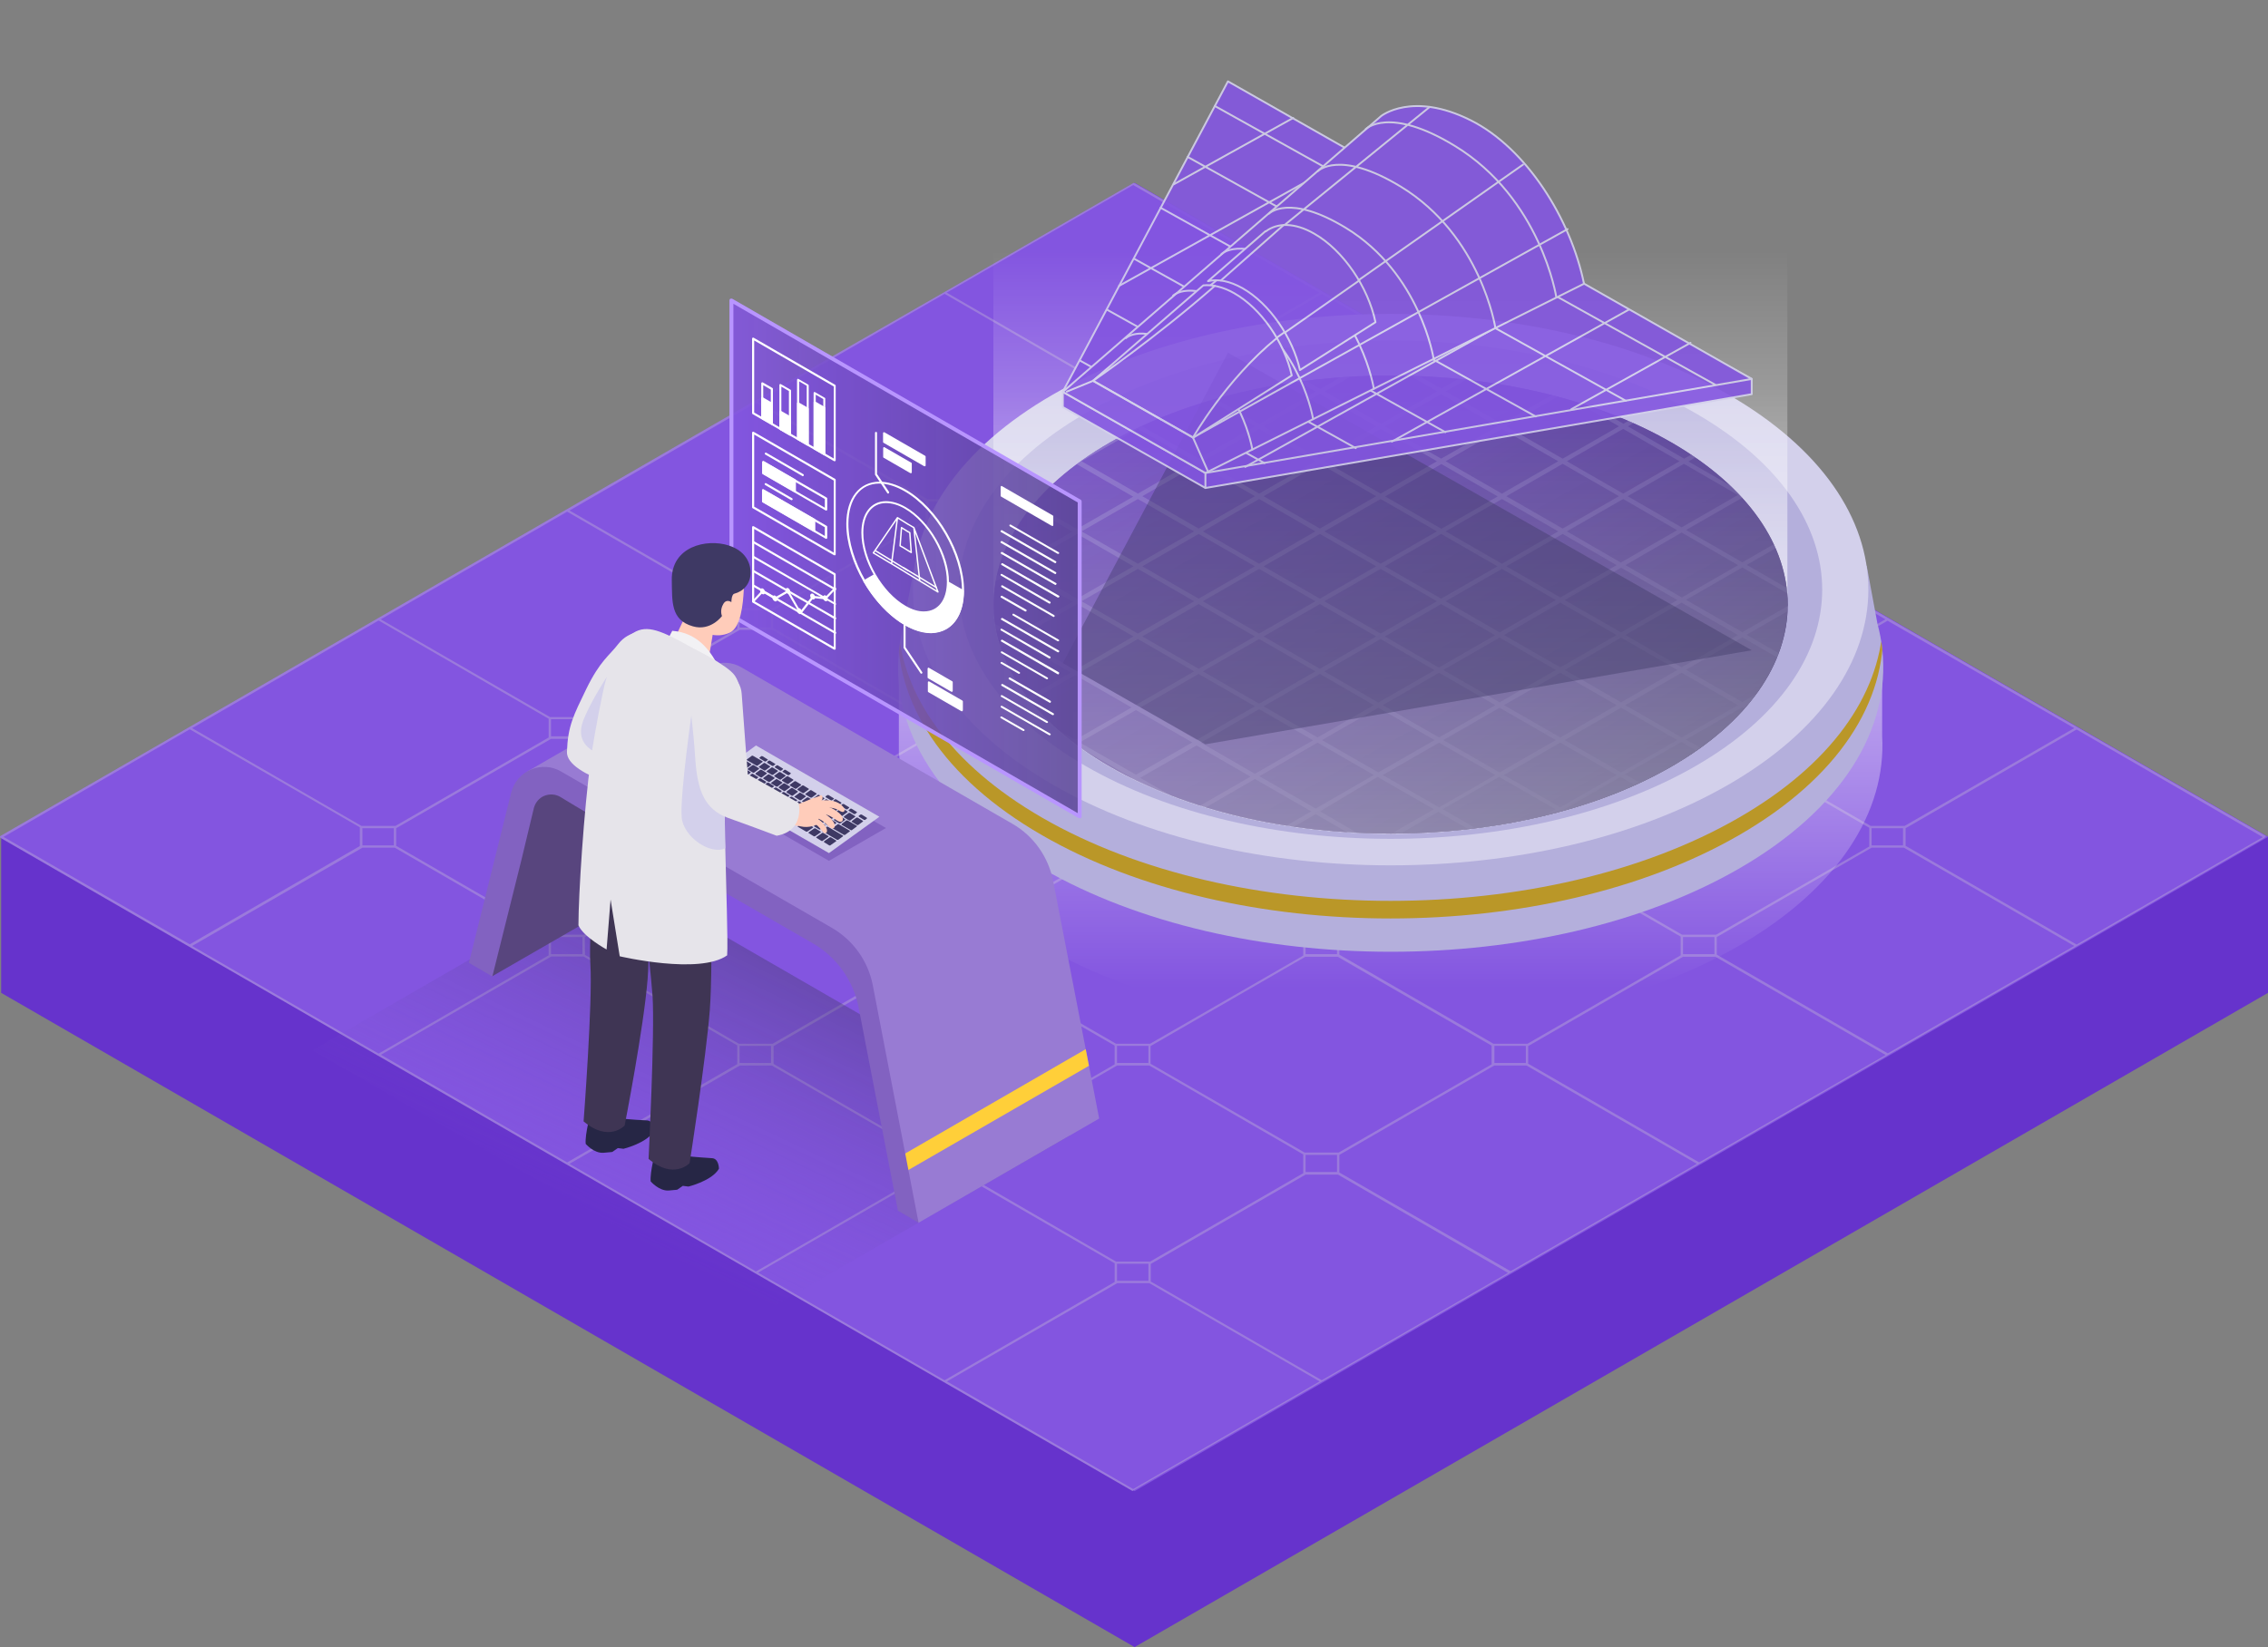 <svg xmlns="http://www.w3.org/2000/svg" xmlns:xlink="http://www.w3.org/1999/xlink" id="Layer_1" x="0" y="0" version="1.1" viewBox="0 0 966.9 702.4" xml:space="preserve"><rect x="0" y="0" width="966.9" height="702.4" fill="#808080" stroke="none"/><style>.st4,.st6{fill-rule:evenodd;clip-rule:evenodd;fill:#b4afdc}.st6{fill:#d3d0eb}.st13,.st14{stroke:#d3d0eb;stroke-width:.8;stroke-linecap:round;stroke-linejoin:round;stroke-miterlimit:10}.st13{fill-rule:evenodd;clip-rule:evenodd;fill:#8355e0}.st14{fill:none}.st17{fill:#fff}.st18{fill:none;stroke:#fff;stroke-width:.69;stroke-linecap:round;stroke-linejoin:round;stroke-miterlimit:8.629}.st23{fill-rule:evenodd;clip-rule:evenodd;fill:#8262c1}.st24{fill:#3e3964}.st25,.st27,.st29,.st30{fill-rule:evenodd;clip-rule:evenodd;fill:#ffccba}.st27,.st29,.st30{fill:#e6e4ea}.st29,.st30{fill:#262645}.st30{fill:#3f3554}</style><path fill="#63c" d="M483.7 78L.5 356.9v66.5l483.2 279 483.2-279v-66.5L483.7 78z"/><path fill="#8355e0" d="M.5 356.9L483.7 78l483.2 278.9-483.2 279z"/><path fill="#9b7adc" d="M966 356.5l-80.4-46.4-80.4-46.4-80.4-46.4-80.4-46.4-80.4-46.4-80.4-46.4c-.2-.1-.3-.1-.5 0l-80.4 46.4-80.7 46.3-80.4 46.4-80.4 46.4L80.8 310 .2 356.5c-.2.1-.2.3-.2.4 0 .2.1.3.2.4l80.4 46.4 80.4 46.4 80.4 46.4 80.4 46.4 80.4 46.4 80.4 46.4c.1 0 .2.1.2.1s.2 0 .2-.1l80.4-46.4 80.4-46.4 80.4-46.4 80.4-46.4 80.4-46.4 80.4-46.4c.2-.1.2-.3.2-.4.6-.1.5-.3.4-.4zm-81.7-46L812 352.2h-14.5l-31-17.9-34.7-20v-7.5l72.9-42.1 79.6 45.8zM476.2 546.2v-7.3h13.4v7.3h-13.4zm14.1-8.2h-14.5l-65.6-38v-7.5l66-38.1H490l65.6 37.9v8L490.3 538zM154.5 360.5v-7.3h13.4v7.3h-13.4zm14.4-7.3l66-38.1h13.8l31.4 18.1 34.3 19.8v8L249 398.6h-14.5l-65.6-37.9v-7.5zm146.5-84.6h13.8l65.6 37.9v8l-65.3 37.7H315l-36.1-20.9-29.5-17.1v-7.5l66-38.1zm53.2-30.8l27.1-15.7h13.7l27.1 15.7L475 260v8l-65.3 37.7h-14.5l-65.6-37.9v-7.5l39-22.5zm107.6-62.1H490l65.6 37.9v8l-17.1 9.9-48.2 27.8h-14.5L428.6 232l-18.4-10.6v-7.5l66-38.2zm13.4-8.3v7.3h-13.4v-7.3h13.4zm241.3 139.3v7.3h-13.4v-7.3h13.4zm-14.4 7.8l-65.3 37.7h-14.5l-65.6-37.9v-7.5l66-38.1h13.8l31.4 18.1 34.3 19.8-.1 7.9zM476.2 453.4V446h13.4v7.3h-13.4zm14.1-8.3h-14.5l-31-17.9-34.7-20v-7.5l66-38.1H490l65.6 37.9v8l-65.3 37.6zm-175-84.6v-7.3h13.4v7.3h-13.4zm14.4-7.3l66-38.1h13.8l65.6 37.9v8l-65.3 37.7h-14.5l-65.7-37.9.1-7.6zm146.5-84.6H490l65.6 37.9v8l-65.3 37.7h-14.5l-65.7-37.9v-7.5l66.1-38.2zm13.4-8.3v7.3h-13.4v-7.3h13.4zm80.5 46.4v7.3h-13.4v-7.3h13.4zm-93.9 53.8v-7.3h13.4v7.3h-13.4zm-67-53.8v7.3h-13.4v-7.3h13.4zm-13.4 100.2v-7.3h13.4v7.3h-13.4zm160.8 0v-7.3H570v7.3h-13.4zm14.1-8.3h-14.5l-65.7-37.9v-7.5l66-38.1h13.8l65.6 37.9v8l-65.2 37.6zm66.4-38.1v-7.3h13.4v7.3h-13.4zm13.4-100.2v7.3h-13.4v-7.3h13.4zm-14.4 7.8l-65.3 37.7h-14.5l-65.6-37.9v-7.5l39-22.5 27-15.6h13.8l27.1 15.7 38.5 22.2v7.9zM570 213.9v7.3h-13.4v-7.3H570zm-160.8-.1v7.3h-13.4v-7.3h13.4zm-80.5 46.5v7.3h-13.4v-7.3h13.4zm-80.4 46.4v7.3h-13.4v-7.3h13.4zm-13.4 100.2v-7.3h13.4v7.3h-13.4zm14.4-7.3l66-38.1h13.8l65.6 37.9v8l-65.3 37.7H315l-36.1-20.8-29.5-17.1-.1-7.6zm66 53.8V446h13.4v7.3h-13.4zm14.5-7.3l66-38.1h13.8l36.5 21.1 29.1 16.8v8l-65.3 37.7h-14.5l-65.6-37.9v-7.6zm66 53.7v-7.3h13.4v7.3h-13.4zm160.8 0v-7.3H570v7.3h-13.4zm14.1-8.3h-14.5l-65.7-37.9v-7.5l66-38.1h13.8l65.6 37.9v8l-65.2 37.6zm66.4-38.1V446h13.4v7.3h-13.4zm14.1-8.3h-14.5l-65.7-38v-7.5l66-38.1h13.8l65.7 37.9v8l-65.3 37.7zm66.3-38.2v-7.3h13.4v7.3h-13.4zm14.1-8.3h-14.5l-65.6-37.9v-7.5l66-38.1h13.8l36.5 21.1 29.1 16.8v8l-65.3 37.6zm66.3-38.1v-7.3h13.4v7.3h-13.4zm5.9-96.4l-72.2 41.7h-14.5L681 284.9l-29.5-17.1v-7.5l72.9-42.1 79.4 45.9zm-80.4-46.5l-72.2 41.7h-14.5L589.5 232 571 221.4v-7.5l72.9-42.1 79.5 45.8zM643 171.2l-72.2 41.7h-14.5L490.6 175v-7.5l42.5-24.5 30.5-17.6 79.4 45.8zM483.1 78.9l79.4 45.9-18.8 10.9-53.4 30.8h-14.5l-72.2-41.7 79.5-45.9zm-80.4 46.4l72.5 41.9v8l-65.3 37.7h-14.5l-72.2-41.7 79.5-45.9zm-80.5 46.5l72.5 41.9v8l-18 10.4-47.3 27.3H315l-72.2-41.7 79.4-45.9zm-80.4 46.4l72.5 41.9v8L249 305.8h-14.5l-72.2-41.7 79.5-45.9zm-80.4 46.4l72.5 41.9v8l-65.3 37.7h-14.5l-31-17.9-41.2-23.8 79.5-45.9zM1.5 356.9L80.9 311l43.4 25 29.1 16.8v8l-72.5 41.9-79.4-45.8zm80.4 46.5l72.6-41.9h13.8l65.6 37.9v8l-72.5 41.9-79.5-45.9zm80.5 46.4l72.6-41.9h13.8L280 426l34.3 19.8v8l-72.5 41.9-79.4-45.9zm80.4 46.5l72.6-41.9h13.7l65.7 37.9v8l-72.5 41.9-79.5-45.9zm80.4 46.4l72.6-41.9h13.8l65.6 37.9v8l-72.5 41.9-79.5-45.9zM483.1 635l-79.4-45.9 72.6-41.9H490l72.6 41.9-79.5 45.9zm80.4-46.4l-72.9-42.1V539l66-38.1h13.8l72.5 41.9-79.4 45.8zm80.5-46.5L571 500v-7.5l66-38.1h13.8l72.6 41.9-79.4 45.8zm80.4-46.4l-72.9-42.1v-7.5l66-38.1h13.8l72.6 41.9-79.5 45.8zm80.4-46.5l-72.9-42.1v-7.5l66-38.1h13.8l35 20.2 37.6 21.7-79.5 45.8zm80.5-46.4l-38.8-22.4-34.1-19.7v-7.5l72.9-42.1 79.4 45.9-79.4 45.8z"/><linearGradient id="SVGID_1_" x1="592.866" x2="592.866" y1="421.202" y2="280.529" gradientTransform="matrix(1 0 0 -1 0 701.89)" gradientUnits="userSpaceOnUse"><stop offset="0" stop-color="#fff" stop-opacity=".5"/><stop offset="1" stop-color="#fff" stop-opacity="0"/></linearGradient><path fill="url(#SVGID_1_)" fill-rule="evenodd" d="M383.2 284.7h419.2v29.1c1.9 32.3-18.6 65-61.2 89.6-81.8 47.2-214.7 47.2-296.6 0-39.3-22.7-59.7-52.2-61.3-81.9h-.1v-36.8z" clip-rule="evenodd"/><g><path d="M791 244.4c-10.1-16.6-26.6-32.2-49.6-45.5-82-47.3-215-47.3-297 0-21.2 12.3-37 26.5-47.2 41.7l-6.5-3.5-6.5 34c-6.9 35.4 13.2 72.2 60.2 99.3 82 47.3 215 47.3 297 0 44.2-25.5 64.6-59.7 61.1-93.2-.4-3.8-1.1-7.5-2.1-11.2l-4.6-24.8-4.8 3.2z" class="st4"/><defs><path id="SVGID_2_" d="M791 244.4c-10.1-16.6-26.6-32.2-49.6-45.5-82-47.3-215-47.3-297 0-21.2 12.3-37 26.5-47.2 41.7l-6.5-3.5-6.5 34c-6.9 35.4 13.2 72.2 60.2 99.3 82 47.3 215 47.3 297 0 44.2-25.5 64.6-59.7 61.1-93.2-.4-3.8-1.1-7.5-2.1-11.2l-4.6-24.8-4.8 3.2z"/></defs><clipPath id="SVGID_3_"><use overflow="visible" xlink:href="#SVGID_2_"/></clipPath><path fill="#ba9728" fill-rule="evenodd" d="M802.7 266.7c-1.6 29.8-22 59.3-61.4 82-82 47.3-215 47.3-297 0-39.3-22.7-59.8-52.2-61.4-82-1.7 32.3 18.7 64.9 61.4 89.5 82 47.3 215 47.3 297 0 42.7-24.6 63.1-57.2 61.4-89.5z" clip-path="url(#SVGID_3_)" clip-rule="evenodd"/><path d="M736.9 168.3c-79.5-45.9-208.6-45.9-288.1 0-79.5 45.9-79.5 120.4 0 166.3 79.5 45.9 208.6 45.9 288.1 0 79.5-45.9 79.5-120.4 0-166.3z" class="st6"/><path d="M723 176.3c-71.8-41.5-188.5-41.5-260.3 0-71.8 41.5-71.8 108.8 0 150.3s188.5 41.5 260.3 0c71.8-41.5 71.8-108.8 0-150.3z" class="st4"/><linearGradient id="SVGID_4_" x1="694.618" x2="694.618" y1="452.39" y2="595.524" gradientTransform="rotate(180 643.742 350.945)" gradientUnits="userSpaceOnUse"><stop offset="0" stop-color="#fff" stop-opacity=".5"/><stop offset="1" stop-color="#fff" stop-opacity="0"/></linearGradient><path fill="url(#SVGID_4_)" fill-rule="evenodd" d="M423.6 0H762v254.6c1.5 26.1-15 52.5-49.5 72.4-66.1 38.1-173.4 38.1-239.4 0-31.7-18.3-48.2-42.1-49.5-66.1h-.1V0z" clip-rule="evenodd"/><linearGradient id="SVGID_5_" x1="619.088" x2="794.278" y1="307.976" y2="623.634" gradientTransform="rotate(180 643.742 350.945)" gradientUnits="userSpaceOnUse"><stop offset="0" stop-color="#3e3964"/><stop offset="1" stop-color="#8355e0"/></linearGradient><path fill="url(#SVGID_5_)" fill-rule="evenodd" d="M712.6 188.7c-66.1-38.1-173.4-38.1-239.4 0-66.1 38.1-66.1 100.1 0 138.2 66.1 38.1 173.4 38.1 239.4 0s66.1-100 0-138.2z" clip-rule="evenodd"/><path d="M614.4 168l-24 13.8 24 13.8 24-13.8-24-13.8zm-51.7 0l-24 13.8 24 13.8 24-13.8-24-13.8zm1.9 28.7l24 13.8 24-13.8-24-13.8-24 13.8zM692 182.9l-24 13.8 24 13.8 24-13.8-24-13.8zm-155.2 0l-24 13.8 24 13.8 24-13.8-24-13.8zm-51.7 0l-24 13.8 24 13.8 24-13.8-24-13.8zm155.2 0l-24 13.8 24 13.8 24-13.8-24-13.8zm77.6 14.9l-24 13.8 23 13.3 24-13.8-23-13.3zm-155.2 0l-24 13.8 24 13.8 24-13.8-24-13.8zm103.5 0l-24 13.8 24 13.8 24-13.8-24-13.8zm-155.2 0l-24 13.8 24 13.8 24-13.8-24-13.8zm79.5 13.9l24 13.8 24-13.8-24-13.8-24 13.8zm101.5 1.1l-24 13.8 23 13.3 24-13.8-23-13.3zm-155.2 0l-24 13.8 24 13.8 24-13.8-24-13.8zm103.5 0l-24 13.8 24 13.8 24-13.8-24-13.8zm-51.7 0l-24 13.8 24 13.8 24-13.8-24-13.8zm-103.5 0l-24 13.8 24 13.8 24-13.8-24-13.8zm181.1 14.9l-24 13.8 23 13.3 24-13.8-23-13.3zm50.7-.6L693 241l24 13.8 24-13.8-24.1-13.9zm-102.5.6l-24 13.8 24 13.8 24-13.8-24-13.8zm-103.4 0l-24 13.8 24 13.8 24-13.8-24-13.8zm51.7 0l-24 13.8 24 13.8 24-13.8-24-13.8zm-103.5 0l-24 13.8 24 13.8 24-13.8-24-13.8zm181.1 14.9l-24 13.8 23 13.3 24-13.8-23-13.3zm50.8-.5l-24 13.8 24 13.8 24-13.8-24-13.8zm-102.5.5l-24 13.8 24 13.8 24-13.8-24-13.8zm-103.5 0l-24 13.8 24 13.8 24-13.8-24-13.8zm51.7 0l-24 13.8 24 13.8 24-13.8-24-13.8zM665.2 257l-24 13.8 24 13.8 24-13.8-24-13.8zm51.7 0l-24 13.8 24 13.8 24-13.8-24-13.8zm-102.5.6l-24 13.8 23 13.3 24-13.8-23-13.3zm-51.7 0l-24 13.8 24 13.8 24-13.8-24-13.8zm-51.7 0l-24 13.8 24 13.8 24-13.8-24-13.8zm-51.8 0l-24.8 14.3 24 13.8 24.8-14.3-24-13.8zm231.9 14.3l-24 13.8 24 13.8 24-13.8-24-13.8zm-102.5.6l-24 13.8 23 13.3 24-13.8-23-13.3zm50.7-.6l-24 13.8 24 13.8 24-13.8-24-13.8zm-102.5.6l-24 13.8 24 13.8 24-13.8-24-13.8zm-51.7 0l-24.8 14.3 24 13.8 24.8-14.3-24-13.8zm231.8 14.4l-24 13.8 24 13.8 24-13.8-24-13.8zm-51.7 0l-24 13.8 24 13.8 24-13.8-24-13.8zm-51.7 0l-24 13.8 24 13.8 24-13.8-24-13.8zm-50.8.5l-24 13.8 23 13.3 24-13.8-23-13.3zm-51.7 0l-24.8 14.3 24 13.8 24.8-14.3-24-13.8zm128.3 14.4l-24 13.8 24 13.8 24-13.8-24-13.8zm51.8 0l-24 13.8 24 13.8 24-13.8-24-13.8zm-103.5 0l-24 13.8 24 13.8 24-13.8-24-13.8zm-50.8.6L512 316.7l23 13.3 24.8-14.3-23-13.3zm-52.5.4l-24 13.8 24 13.8 24-13.8-24-13.8zm180.9 13.9l-24 13.8 24 13.8 24-13.8-24-13.8zm-51.7 0l-24 13.8 24 13.8 24-13.8-24-13.8zm-51.8 0L536.9 331l24 13.8 24.8-14.3-24-13.8zm43.4-156.3l9.4 5.4 7.3-4.2c1.1.1 2.1.2 3.2.3l-8.7 5 24 13.8 21.2-12.2.8.2c.3.1.6.2.9.2l.9.2-21.9 12.7 24 13.8 24-13.8-17.8-10.3c3 .9 5.9 1.9 8.8 2.9l10.9 6.3 2.1-1.2.5.2c.3.1.6.2.9.4l.8.3-2.4 1.4 24 13.8 3-1.7c.6.4 1.2.8 1.7 1.2l-2.9 1.7 17.6 10.1c1.9 1.8 3.7 3.6 5.3 5.4L718.8 226l24 13.8 13.4-7.7c.3.6.5 1.2.8 1.7l-12.3 7.1 17 9.8c.1.8.2 1.5.2 2.3l-19.1-11-24 13.8 24 13.8 19.3-11.1c0 .7 0 1.5-.1 2.2l-17.4 10 13.6 7.8c-.2.6-.5 1.2-.7 1.8l-14.7-8.5-24 13.8 24 13.8 5.7-3.3c-1 1.3-2 2.7-3.1 4l-.7.4.2.1c-.4.5-.8 1-1.3 1.5l-.9-.5-24 13.8 6 3.4c-.6.4-1.1.8-1.7 1.2l-6.2-3.6-24 13.8 6 3.4c-.7.3-1.4.6-2.1 1l-5.8-3.3-24 13.8.2.1-7.8 2.1 3.8-2.2-24-13.8-24 13.8 13.5 7.8c-1 .1-2.1.3-3.1.4l-12.3-7.1-15.4 8.9h-3.9l17.4-10-24-13.8-24.5 14.7 16 9.3c-1.4-.1-2.8-.1-4.2-.2l-13.7-7.9-9.6 5.5c-1-.1-2-.3-3-.5L559 346l-24-13.8-21.1 12.2-.8-.2-.9-.3-.8-.2 21.7-12.5-23-13.3-24 13.8 13.9 8c-4.8-1.8-9.6-3.8-14.1-6l-1.6-1-.2.1-.6-.3c-.3-.1-.6-.3-.8-.4l-.6-.3.3-.2-20.9-12.1c-3.7-2.6-7.2-5.4-10.4-8.2l7.3 4.2 24-13.8-24-13.8-19.2 11.1-1.2-1.5 18.5-10.7-24-13.8-5.9 3.4-.6-1.8 4.6-2.7-6.1-3.5c-.1-.8-.3-1.6-.4-2.4l8.4 4.9 24.8-14.3-24-13.8-8.9 5.1c.1-.8.3-1.6.5-2.5l6.5-3.8-4.7-2.7.6-1.8 5.9 3.4 24-13.8-17.8-10.3 1.2-1.5 18.5 10.7 24-13.8-24-13.8h-.1c4.3-3.2 9-6.3 14.2-9.3 5.1-3 10.5-5.7 16-8.2l-2.2 1.3 24 13.8 24-13.8-19.1-11c.8-.2 1.7-.5 2.5-.7l18.5 10.7 24-13.8-7.1-4.1c1-.1 2.1-.3 3.1-.4l6 3.4 8.4-4.9c1.4-.1 2.8-.2 4.3-.3l-10.8 6.2 24 13.8 24-13.8-11.5-6.6c1.1-.1 2.4 0 3.8.1z" class="st4"/><linearGradient id="SVGID_6_" x1="619.088" x2="794.278" y1="307.976" y2="623.634" gradientTransform="rotate(180 643.742 350.945)" gradientUnits="userSpaceOnUse"><stop offset="0" stop-color="#3e3964"/><stop offset="1" stop-color="#8355e0" stop-opacity=".6"/></linearGradient><path fill="url(#SVGID_6_)" fill-rule="evenodd" d="M712.6 188.7c-66.1-38.1-173.4-38.1-239.4 0-66.1 38.1-66.1 100.1 0 138.2 66.1 38.1 173.4 38.1 239.4 0s66.1-100 0-138.2z" clip-rule="evenodd"/><linearGradient id="SVGID_7_" x1="694.618" x2="694.618" y1="283.903" y2="535.388" gradientTransform="rotate(180 643.742 350.945)" gradientUnits="userSpaceOnUse"><stop offset="0" stop-color="#fff" stop-opacity=".5"/><stop offset="1" stop-color="#fff" stop-opacity="0"/></linearGradient><path fill="url(#SVGID_7_)" fill-rule="evenodd" d="M423.6 0H762v254.6c1.5 26.1-15 52.5-49.5 72.4-66.1 38.1-173.4 38.1-239.4 0-31.7-18.3-48.2-42.1-49.5-66.1h-.1V0z" clip-rule="evenodd"/><path fill="#3e3964" fill-rule="evenodd" d="M523.5 150.4l-70.4 132.4 60.8 34.6 232.9-40.1z" clip-rule="evenodd" opacity=".4"/><g opacity=".9"><path d="M523.5 41.1l-70.4 126v6.5l60.8 34.5 232.9-40v-6.5z" class="st13"/><path d="M523.5 34.7l-70.4 132.4 60.8 34.6 232.9-40.1z" class="st13"/><path d="M517.9 45.2l213.4 118.9M720.7 146.2l-50.8 28.3M551.3 50.3l-50.9 28.3M694.3 132.1l-100.9 56.2M578 65.7l-100.9 56.2M660.6 126.9l-129.7 72.2M506.3 66.9l186.8 104M494.8 88.6l159.9 89M483.6 110.4l132.6 73.9M472 132.1l106 59M460.3 153.7l78.8 43.8" class="st14"/><path d="M675.3 121c-5.6-27.5-24.5-57.8-48.3-69.7-24.9-12.5-38.2-1.8-38.2-1.8L453.1 167.1l60.8 34.6L675.3 121z" class="st13"/><path d="M582.2 55.1s9.8-10.1 38 7.1c36.8 22.4 43.3 64.6 43.3 64.6M668.3 97.7l-159.7 88.9M649.3 70.2L494.8 178.8M609.5 45.6L466 162.4M561.8 73s9.1-9.4 35.4 6.6c34.3 20.9 40.3 60.2 40.3 60.2M541 91.1s8.5-8.7 32.8 6.1c31.8 19.4 37.4 55.9 37.4 55.9M520.7 108.4s7.8-8.1 30.4 5.7c29.4 17.9 34.6 51.7 34.6 51.7M500.1 126.1s7.2-7.4 27.9 5.2c27 16.5 31.8 47.4 31.8 47.4M480 144.2s6.5-6.7 25.2 4.7c24.4 14.9 28.7 42.8 28.7 42.8" class="st14"/><path d="M513 121.7c3.8-.4 8.3.6 13.1 3.3 11.7 6.6 21.5 21.2 24.6 35.1l-42 26.5-42.7-24.2 47-40.7z" class="st13"/><path d="M529.7 122.9c-5.5-3.1-10.5-4-14.7-3l24.5-21.3.1.1c5-3.8 12.4-3.8 20.6.9 12.5 7.1 23.1 22.9 26.2 37.8l-32.2 20.4c-3.1-13.8-12.9-28.3-24.5-34.9z" class="st13"/><path d="M513.9 208.1v-6.4M515 201.1l-6.4-14.5-42.6-24.2-11.2 4.6M547.8 141.8l31.7-22.2M508.6 186.6s13.9-24.6 35.7-42.4M520.5 119.6c23-20.3 26.7-23.6 26.7-23.6M466 162.4s26.5-18.2 51.9-40.5" class="st14"/></g></g><g><g transform="matrix(-1.291 -.745 0 2.345 860.177 -381.809)"><linearGradient id="SVGID_8_" x1="82.935" x2="231.454" y1="323.743" y2="323.743" gradientTransform="matrix(-1.291 .745 0 -2.345 531.877 1078.291)" gradientUnits="userSpaceOnUse"><stop offset="0" stop-color="#8355e0" stop-opacity=".9"/><stop offset="1" stop-color="#3e3964" stop-opacity=".8"/></linearGradient><path fill="url(#SVGID_8_)" d="M309.8 352.4h115v57.3h-115z"/><path fill="#b895ff" d="M309.8 410c.1 0 .2.1.3.1h115c.2 0 .3-.1.3-.2v-57.3c0-.1-.1-.3-.3-.4s-.5-.2-.7-.2h-115c-.2 0-.3.1-.3.2v57.3c0 .1.1.3.3.4.1.1.3.1.4.1zm114.3-.7H310.4v-56.5h113.7v56.5z"/></g><path d="M402.5 39c-4.7 2-9.8 3.1-15 3.1-18.4 0-33.3-12.9-33.3-28.8 0-11 7.4-21.3 18.9-26.3 4.7-2 9.8-3.1 15-3.1 18.4 0 33.3 12.9 33.3 28.8 0 11-7.4 21.3-18.9 26.3zm-29.4-51.2c-10.9 4.7-17.7 14.3-17.7 24.9 0 15.6 14.7 28.3 32.7 28.3 5.1 0 9.9-1 14.4-2.9 10.9-4.7 17.7-14.3 17.7-24.9 0-15.6-14.7-28.3-32.7-28.3-5.1 0-9.9 1-14.4 2.9zm25.6 44.6c-3.5 1.5-7.3 2.3-11.2 2.3-13.6 0-24.7-9.6-24.7-21.4 0-8.2 5.5-15.9 14.1-19.6 3.5-1.5 7.3-2.3 11.2-2.3 13.6 0 24.7 9.6 24.7 21.4 0 8.1-5.5 15.8-14.1 19.6zM376.9-5.5c-8 3.5-13 10.5-13 18.3 0 11.5 10.8 20.9 24.1 20.9 3.7 0 7.3-.7 10.6-2.2 8-3.5 13-10.5 13-18.3 0-11.5-10.8-20.9-24.1-20.9-3.7 0-7.3.8-10.6 2.2z" class="st17" transform="matrix(.747 .431 0 .996 96.214 57.557)"/><path d="M274.1 122.1c18.2 0 33-12.8 33-28.6 0-7.6-3.5-14.9-9.7-20.2l-5.8 5.1c4.6 4 7.2 9.5 7.3 15.2 0 11.8-11.1 21.4-24.8 21.4v7.1z" class="st17" transform="matrix(.528 .915 -.61 .352 298.221 -46)"/><path d="M305.8 102.9c-4.6 11.9-17.3 19.8-31.7 19.8-.2 0-.4-.3-.4-.6V115c0-.2 0-.3.1-.4.1-.1.2-.2.3-.2 10.5 0 19.8-5.8 23.1-14.3.8-2.1 1.2-4.3 1.2-6.5 0-5.5-2.5-10.7-7-14.6-.1-.1-.2-.3-.2-.5s.1-.4.2-.5l5.8-5.1c.1-.1.3-.1.4 0 6.4 5.5 9.9 12.9 9.9 20.7 0 3.1-.6 6.3-1.7 9.3zm-31.3 18.6c13.9-.1 26.2-7.8 30.6-19.2 1.1-2.8 1.6-5.8 1.6-8.7 0-7.3-3.3-14.2-9.3-19.5l-5 4.4c4.4 4.1 6.9 9.4 6.9 15.2 0 2.4-.4 4.8-1.3 7.1-3.4 8.8-12.8 14.8-23.4 15l-.1 5.7z" class="st17" transform="matrix(.528 .915 -.61 .352 298.221 -46)"/><path d="M348.7 27.1c-.1 0-.2.1-.3.1h-46.7c-.2 0-.3-.1-.3-.2V2.7c0-.1.1-.3.3-.4.2-.1.4-.2.6-.2H349c.2 0 .3.1.3.2v24.3c0 .1-.1.3-.3.4-.1 0-.2.1-.3.1zm-46.1-.7h45.6V2.9h-45.6v23.5z" class="st17" transform="matrix(.744 .43 0 1.308 96.391 11.28)"/><path d="M308.8-109.6c-.1.1-.2.1-.3.1h-5.9c-.2 0-.3-.2-.3-.4v-23.6c0-.2.1-.5.3-.8.2-.2.4-.4.6-.4h5.9c.2 0 .3.1.3.4v23.6c0 .2-.1.5-.3.8-.1.2-.2.3-.3.3zm-5.3-1.4h4.6v-22h-4.6v22z" class="st17" transform="matrix(.701 .405 0 .629 112.631 125.002)"/><path d="M302.9-320.7h5.9v23.6h-5.9z" class="st17" transform="matrix(.701 .405 0 .361 112.631 162.892)"/><path d="M308.8-295.9c-.1.1-.2.2-.3.2h-5.9c-.2 0-.3-.3-.3-.7V-320c0-.4.1-.9.3-1.4.2-.4.4-.7.6-.7h5.9c.2 0 .3.3.3.7v23.6c0 .4-.1.9-.3 1.4-.1.2-.2.4-.3.5zm-5.3-2.6h4.6v-20.8h-4.6v20.8z" class="st17" transform="matrix(.701 .405 0 .361 112.631 162.892)"/><path d="M308.7-57.8c-.1.1-.2.1-.3.1h-5.9c-.2 0-.3-.1-.3-.3v-23.6c0-.2.1-.4.3-.6.2-.2.4-.3.6-.3h5.9c.2 0 .3.1.3.3v23.6c0 .2-.1.4-.3.6-.1.1-.2.1-.3.2zm-5.3-1.2h4.6v-22.3h-4.6V-59z" class="st17" transform="matrix(.701 .405 0 .792 120.424 106.395)"/><path d="M302.8-385.4h5.9v23.6h-5.9z" class="st17" transform="matrix(.701 .405 0 .314 120.424 173.955)"/><path d="M308.7-360.5c-.1.1-.2.2-.3.2h-5.9c-.2 0-.3-.3-.3-.8v-23.6c0-.5.1-1.1.3-1.6.2-.5.4-.8.6-.8h5.9c.2 0 .3.3.3.8v23.6c0 .5-.1 1.1-.3 1.6-.1.3-.2.5-.3.6zm-5.3-2.9h4.6v-20.4h-4.6v20.4z" class="st17" transform="matrix(.701 .405 0 .314 120.424 173.955)"/><path d="M308.4-15.9c-.1 0-.2.1-.3.1h-5.9c-.2 0-.3-.1-.3-.2v-23.6c0-.2.1-.3.3-.5s.4-.2.6-.2h5.9c.2 0 .3.1.3.2v23.6c0 .2-.1.3-.3.5-.1 0-.2.1-.3.1zm-5.2-.9h4.6v-22.6h-4.6v22.6z" class="st17" transform="matrix(.701 .405 0 1.004 135.226 85.074)"/><path d="M302.5-71.9h5.9v23.6h-5.9z" class="st17" transform="matrix(.701 .405 0 .834 135.226 109.004)"/><path d="M308.4-47.8c-.1.1-.2.1-.3.1h-5.9c-.2 0-.3-.1-.3-.3v-23.6c0-.2.1-.4.3-.6.2-.2.4-.3.6-.3h5.9c.2 0 .3.1.3.3v23.6c0 .2-.1.4-.3.6-.1.1-.2.2-.3.2zm-5.2-1.1h4.6v-22.4h-4.6v22.4z" class="st17" transform="matrix(.701 .405 0 .834 135.226 109.004)"/><path d="M308.5-6.1c-.1 0-.2.1-.3.1h-5.9c-.2 0-.3-.1-.3-.2v-23.6c0-.1.1-.3.3-.5s.4-.2.6-.2h5.9c.2 0 .3.1.3.2v23.6c0 .1-.1.3-.3.5 0 0-.2 0-.3.1zm-5.2-.9h4.6v-22.7h-4.6V-7z" class="st17" transform="matrix(.701 .405 0 1.07 128.092 71.586)"/><path d="M302.7-128.7h5.8v23.5h-5.8z" class="st17" transform="matrix(.701 .405 0 .642 128.092 132.096)"/><path d="M308.5-104.5c-.1.1-.2.1-.3.1h-5.9c-.2 0-.3-.1-.3-.4v-23.6c0-.2.1-.5.3-.8.2-.2.4-.4.6-.4h5.9c.2 0 .3.1.3.4v23.6c0 .2-.1.5-.3.8 0 .1-.2.2-.3.3zm-5.2-1.4h4.6v-22h-4.6v22z" class="st17" transform="matrix(.701 .405 0 .642 128.092 132.096)"/><path d="M171.3 153.5c.1.1.1.1.1.2v23.6c0 .1-.1.2-.3.2h-5.9c-.2 0-.4-.1-.6-.2-.2-.1-.3-.3-.3-.4v-23.6c0-.1.1-.2.3-.2h5.9c.2 0 .4.1.6.2l.2.2zm-1.1 23.3V154h-4.6v22.8h4.6z" class="st17" transform="matrix(0 .809 -1.137 -.656 526.745 191.89)"/><path d="M164.9 161.7h5.9v23.5h-5.9z" class="st17" transform="matrix(0 .809 -.927 -.535 497.015 174.726)"/><path d="M171.3 161.7c.1.1.1.2.1.2v23.6c0 .1-.1.2-.3.2h-5.9c-.2 0-.4-.1-.6-.2-.2-.1-.3-.3-.3-.5v-23.6c0-.1.1-.2.3-.2h5.9c.2 0 .4.1.6.2.1.1.2.2.2.3zm-1.1 23.1v-22.7h-4.6v22.7h4.6z" class="st17" transform="matrix(0 .809 -.927 -.535 497.015 174.726)"/><path d="M171.5 153.5c.1.1.1.1.1.2v23.6c0 .1-.1.2-.3.2h-5.9c-.2 0-.4-.1-.6-.2-.2-.1-.3-.3-.3-.4v-23.6c0-.1.1-.2.3-.2h5.9c.2 0 .4.1.6.2.1.1.1.2.2.2zm-1.1 23.3V154h-4.6v22.8h4.6z" class="st17" transform="matrix(0 .809 -1.137 -.656 526.745 179.678)"/><path d="M165.1 189.3h5.9v23.6h-5.9z" class="st17" transform="matrix(0 .809 -.568 -.328 446.387 133.283)"/><path d="M171.5 189.3c.1.1.1.3.1.4v23.6c0 .2-.1.4-.3.4h-5.9c-.2 0-.4-.1-.6-.4s-.3-.5-.3-.8v-23.6c0-.2.1-.4.3-.4h5.9c.2 0 .4.1.6.4.1.2.1.3.2.4zm-1.1 22.8V190h-4.6v22.1h4.6z" class="st17" transform="matrix(0 .809 -.568 -.328 446.387 133.283)"/><path d="M282.4 160.1c-.1 0-.2 0-.2-.1l-18.3-10.6c-.2-.1-.3-.4-.2-.7.1-.2.4-.3.7-.2l18.3 10.6c.2.1.3.4.2.7-.1.2-.3.3-.5.3z" class="st17" transform="matrix(.863 0 0 .863 98.507 64.907)"/><path d="M228.6 128.9c-.1 0-.2-.1-.3-.1L210 118.2c-.3-.2-.5-.5-.4-.8.1-.2.5-.3.9-.1l18.3 10.6c.3.2.5.5.4.8-.1.1-.3.2-.6.2z" class="st17" transform="matrix(.67 -.112 -.112 .799 198.74 135.916)"/><path d="M348.7 26.7c-.1 0-.2 0-.3.1h-46.7c-.2 0-.3-.1-.3-.2V2.3c0-.1.1-.3.3-.4.2-.1.4-.2.6-.2H349c.2 0 .3.1.3.2v24.3c0 .1-.1.3-.3.4-.1 0-.2.1-.3.1zm-46.1-.7h45.6V2.5h-45.6V26z" class="st17" transform="matrix(.744 .43 0 1.308 96.391 51.931)"/><path d="M348.7 26.4c-.1 0-.2.1-.3.1h-46.7c-.2 0-.3-.1-.3-.2V2c0-.1.1-.3.3-.4.2-.1.4-.2.6-.2H349c.2 0 .3.1.3.2v24.3c0 .1-.1.3-.3.4-.1 0-.2 0-.3.1zm-46.1-.7h45.6V2.2h-45.6v23.5z" class="st17" transform="matrix(.744 .43 0 1.308 96.391 92.582)"/><path d="M298.4 215.4c-.1 0-.2 0-.2-.1L257.9 192c-.2-.1-.3-.4-.2-.7.1-.2.4-.3.7-.2l40.3 23.3c.2.1.3.4.2.7-.2.2-.4.3-.5.3z" class="st17" transform="matrix(.863 0 0 .863 98.507 65.918)"/><path d="M298.4 215.3c-.1 0-.2 0-.2-.1L257.8 192c-.2-.1-.3-.4-.2-.7.1-.2.4-.3.7-.2l40.3 23.3c.2.1.3.4.2.7-.1.1-.3.2-.4.2z" class="st17" transform="matrix(.863 0 0 .863 98.507 72.181)"/><path d="M298.4 215.2c-.1 0-.2 0-.2-.1l-40.3-23.3c-.2-.1-.3-.4-.2-.7.1-.2.4-.3.7-.2l40.3 23.3c.2.1.3.4.2.7-.2.2-.4.3-.5.3z" class="st17" transform="matrix(.863 0 0 .863 98.507 78.443)"/><path d="M298.4 215.1c-.1 0-.2 0-.2-.1l-40.3-23.3c-.2-.1-.3-.4-.2-.7.1-.2.4-.3.7-.2l40.3 23.3c.2.1.3.4.2.7-.2.3-.4.3-.5.3z" class="st17" transform="matrix(.863 0 0 .863 98.507 84.706)"/><path d="M281.3 228.2c-.2 0-.3-.1-.4-.2l-6-10.3-5.8 3.3c-.2.1-.3.1-.5 0l-5.9-3.4-4.4 4.7c-.2.2-.5.2-.7 0-.2-.2-.2-.5 0-.7l4.6-5c.2-.2.4-.2.6-.1l6 3.4 6-3.4c.2-.1.5-.1.7.2l5.8 10.1 5.7-7.4c.1-.1.3-.2.5-.2l6 .7 4.5-4.7c.2-.2.5-.2.7 0 .2.2.2.5 0 .7l-4.6 4.9c-.1.1-.3.2-.4.2l-6-.7-6 7.7c-.1.2-.2.2-.4.2z" class="st17" transform="matrix(.863 0 0 .863 98.507 64.907)"/><path d="M303.1 56.3c.5 0 .8.3.8.7 0 .4-.4.7-.8.7-.5 0-.8-.3-.8-.7s.3-.7.8-.7z" class="st17" transform="matrix(.747 .431 0 .996 98.669 64.779)"/><path d="M303.5 58.1c-.2.1-.4.1-.7.1-.6 0-1.1-.4-1.1-1 0-.7.9-1.5 1.7-1.5.6 0 1.1.4 1.1 1s-.4 1.2-1 1.4zm-.7-1.3c0 .2.2.4.5.4 0-.2-.2-.3-.5-.4z" class="st17" transform="matrix(.747 .431 0 .996 98.669 64.779)"/><path d="M303 56.3c.5 0 .8.3.8.7 0 .4-.4.7-.8.7-.5 0-.8-.3-.8-.7 0-.3.3-.7.8-.7z" class="st17" transform="matrix(.747 .431 0 .996 103.986 67.849)"/><path d="M303.4 58.1c-.2.1-.4.1-.7.1-.6 0-1.1-.4-1.1-1 0-.7.9-1.5 1.7-1.5.6 0 1.1.4 1.1 1s-.4 1.2-1 1.4zm-.6-1.3c0 .2.2.4.5.4-.1-.2-.3-.3-.5-.4z" class="st17" transform="matrix(.747 .431 0 .996 103.986 67.849)"/><path d="M302.9 56.4c.5 0 .8.3.8.7 0 .4-.4.7-.8.7-.5 0-.8-.3-.8-.7 0-.4.4-.7.8-.7z" class="st17" transform="matrix(.747 .431 0 .996 109.612 64.6)"/><path d="M303.3 58.2c-.2.1-.4.1-.7.1-.6 0-1.1-.4-1.1-1 0-.7.9-1.5 1.7-1.5.6 0 1.1.4 1.1 1s-.4 1.2-1 1.4zm-.6-1.3c0 .2.2.4.5.4-.1-.2-.3-.4-.5-.4z" class="st17" transform="matrix(.747 .431 0 .996 109.612 64.6)"/><path d="M302.8 56.4c.5 0 .8.3.8.7 0 .4-.4.7-.8.7-.5 0-.8-.3-.8-.7 0-.4.4-.7.8-.7z" class="st17" transform="matrix(.747 .431 0 .996 114.61 73.257)"/><path d="M303.2 58.2c-.2.1-.4.1-.7.1-.6 0-1.1-.4-1.1-1 0-.7.9-1.5 1.7-1.5.6 0 1.1.4 1.1 1 0 .5-.4 1.1-1 1.4zm-.6-1.3c0 .2.2.4.5.4-.1-.2-.3-.4-.5-.4z" class="st17" transform="matrix(.747 .431 0 .996 114.61 73.257)"/><path d="M302.7 56.5c.5 0 .8.3.8.7s-.4.7-.8.7c-.5 0-.8-.3-.8-.7 0-.4.4-.7.8-.7z" class="st17" transform="matrix(.747 .431 0 .996 120.317 66.959)"/><path d="M303.1 58.3c-.2.1-.4.1-.7.1-.6 0-1.1-.4-1.1-1 0-.7.9-1.5 1.7-1.5.6 0 1.1.4 1.1 1 .1.6-.4 1.1-1 1.4zm-.6-1.3c0 .2.2.4.5.4 0-.2-.3-.4-.5-.4z" class="st17" transform="matrix(.747 .431 0 .996 120.317 66.959)"/><path d="M302.7 56.5c.5 0 .8.3.8.7 0 .4-.4.7-.8.7-.5 0-.8-.3-.8-.7-.1-.4.3-.7.8-.7z" class="st17" transform="matrix(.747 .431 0 .996 125.788 67.751)"/><path d="M303 58.3c-.2.1-.4.1-.7.1-.6 0-1.1-.4-1.1-1 0-.7.9-1.5 1.7-1.5.6 0 1.1.4 1.1 1 .1.6-.4 1.1-1 1.4zm-.6-1.3c0 .2.2.4.5.4 0-.2-.2-.4-.5-.4z" class="st17" transform="matrix(.747 .431 0 .996 125.788 67.751)"/><path d="M324.6 168.7c-.2 0-.3-.1-.4-.2l-6-9c-.1-.1-.1-.2-.1-.3v-20.5c0-.3.2-.5.5-.5s.5.2.5.5V159l5.9 8.8c.2.2.1.5-.1.7-.1.2-.2.2-.3.2z" class="st17" transform="matrix(.863 0 0 .863 98.507 64.907)"/><path d="M372.7-39.1h23.1v3.8h-23.1z" class="st17" transform="matrix(.747 .431 0 .996 98.507 62.988)"/><path d="M395.8-34.9c-.1 0-.2.1-.3.1h-23.1c-.2 0-.3-.1-.3-.2v-3.8c0-.2.1-.3.3-.5.2-.2.4-.2.6-.2h23.1c.2 0 .3.1.3.2v3.8c0 .2-.1.3-.3.5-.1 0-.2.1-.3.1zm-22.5-.9h22v-2.8h-22v2.8z" class="st17" transform="matrix(.747 .431 0 .996 98.507 62.988)"/><path d="M344.1-39.2h23.1v3.8h-23.1z" class="st17" transform="matrix(.492 .284 0 .996 207.612 132.244)"/><path d="M367.2-34.9c-.1 0-.3.1-.4.1h-23.1c-.3 0-.4-.1-.4-.2v-3.8c0-.2.2-.3.4-.5.3-.2.6-.2.9-.2h23.1c.3 0 .4.1.4.2v3.8c0 .2-.2.3-.4.5-.2 0-.3 0-.5.1zm-22.2-1h21.4v-2.8H345v2.8z" class="st17" transform="matrix(.492 .284 0 .996 207.612 132.244)"/><path d="M326.7 171.1c-.2 0-.3-.1-.4-.2l-8.3-12.4c-.1-.1-.1-.2-.1-.3v-15.5c0-.3.2-.5.5-.5s.5.2.5.5V158l8.2 12.3c.2.2.1.5-.1.7-.1.1-.2.1-.3.1z" class="st17" transform="matrix(.863 0 0 .863 110.86 139.643)"/><path d="M330.8-40.2h23.1v3.9h-23.1z" class="st17" transform="matrix(.427 .247 0 .996 254.627 243.333)"/><path d="M353.9-35.9c-.2 0-.3.1-.5.1h-23.1c-.3 0-.5-.1-.5-.2v-3.8c0-.2.2-.3.5-.5s.7-.2 1-.2h23.1c.3 0 .5.1.5.2v3.8c0 .2-.2.3-.5.5-.2 0-.3 0-.5.1zm-22.1-.9h21.1v-2.8h-21.1v2.8z" class="st17" transform="matrix(.427 .247 0 .996 254.627 243.333)"/><path d="M359.5-40.2h23.1v3.8h-23.1z" class="st17" transform="matrix(.607 .35 0 .996 177.833 205.259)"/><path d="M382.6-36c-.1 0-.2.1-.4.1h-23.1c-.2 0-.4-.1-.4-.2V-40c0-.2.1-.3.4-.5.2-.2.5-.2.7-.2h23.1c.2 0 .4.1.4.2v3.8c0 .2-.1.3-.4.5 0 .1-.1.2-.3.2zm-22.4-.9h21.7v-2.8h-21.7v2.8z" class="st17" transform="matrix(.607 .35 0 .996 177.833 205.259)"/><path d="M383.2-39h23.1v3.8h-23.1z" class="st17" transform="matrix(.935 .54 0 .996 68.685 39.506)"/><path d="M406.3-34.8c-.1 0-.2.1-.2.1H383c-.1 0-.2-.1-.2-.2v-3.8c0-.2.1-.3.2-.5s.3-.2.5-.2h23.1c.1 0 .2.1.2.2v3.8c0 .2-.1.3-.2.5-.1 0-.2.1-.3.1zm-22.7-.9h22.2v-2.8h-22.2v2.8z" class="st17" transform="matrix(.935 .54 0 .996 68.685 39.506)"/><path d="M429.4 210.4h-.2l-17.9-10.3c-.2-.1-.2-.4-.1-.6.1-.2.4-.3.6-.2l17.9 10.3c.2.1.2.4.1.6-.1.1-.3.2-.4.2z" class="st17" transform="matrix(1.069 .119 .119 .932 -32.959 -10.995)"/><path d="M440.3 216.7h-.2l-17.9-10.3c-.2-.1-.2-.4 0-.6.1-.2.4-.4.5-.3l17.9 10.3c.2.1.2.4 0 .6 0 .1-.1.2-.3.3z" class="st17" transform="matrix(1.177 .181 .181 .968 -107.519 -49.31)"/><path d="M440.3 216.6h-.2l-17.9-10.3c-.2-.1-.2-.4 0-.6.1-.2.4-.4.5-.3l17.9 10.3c.2.1.2.4 0 .6 0 .2-.1.3-.3.3z" class="st17" transform="matrix(1.177 .181 .181 .968 -107.519 -44.577)"/><path d="M440.4 216.5h-.2l-17.9-10.3c-.2-.1-.2-.4 0-.6.1-.2.4-.4.5-.3l17.9 10.3c.2.1.2.4 0 .6-.1.2-.2.3-.3.3z" class="st17" transform="matrix(1.177 .181 .181 .968 -107.519 -39.845)"/><path d="M444 218.6h-.2L426 208.3c-.2-.1-.2-.4 0-.6.1-.2.4-.4.5-.3l17.9 10.3c.2.1.2.4 0 .6-.1.2-.2.3-.4.3z" class="st17" transform="matrix(1.22 .206 .206 .982 -135.601 -51.326)"/><path d="M430.1 210.5h-.2L412 200.1c-.2-.1-.2-.4-.1-.6.1-.2.4-.3.6-.2l17.9 10.3c.2.1.2.4.1.6-.1.2-.3.3-.4.3z" class="st17" transform="matrix(1.074 .122 .122 .933 -40.119 8.532)"/><path d="M436.7 214.3h-.2L418.6 204c-.2-.1-.2-.4-.1-.6.1-.2.4-.4.5-.3l17.9 10.3c.2.1.2.4.1.6 0 .1-.2.2-.3.3z" class="st17" transform="matrix(1.138 .159 .159 .954 -81.745 -10.768)"/><path d="M333.7 154.7c-.1 0-.2-.1-.4-.1l-17.9-10.3c-.4-.2-.5-.6-.4-.8.1-.2.5-.3.9-.1l17.9 10.3c.4.2.5.6.4.8 0 .2-.2.3-.5.2z" class="st17" transform="matrix(.645 -.126 -.126 .79 241.524 180.604)"/><path d="M423.2 206.3h-.2L405.1 196c-.2-.1-.2-.4-.1-.6.1-.2.4-.3.6-.2l17.9 10.3c.2.1.2.4.1.6-.2.1-.3.2-.4.2z" class="st17" transform="matrix(1.017 .089 .089 .914 2.361 47.255)"/><path d="M444.1 218.3h-.2L426 208c-.2-.1-.2-.4 0-.6.1-.2.4-.4.5-.3l17.9 10.3c.2.1.2.4 0 .6-.1.2-.2.3-.3.3z" class="st17" transform="matrix(1.22 .206 .206 .982 -135.601 -27.665)"/><path d="M430.1 210.2h-.2L412 199.8c-.2-.1-.2-.4-.1-.6.1-.2.4-.3.6-.2l17.9 10.3c.2.1.2.4.1.6-.1.2-.3.3-.4.3z" class="st17" transform="matrix(1.074 .122 .122 .933 -40.119 32.194)"/><path d="M444.1 218.2h-.2L426 207.8c-.2-.1-.2-.4 0-.6.1-.2.4-.4.5-.3l17.9 10.3c.2.1.2.4 0 .6 0 .3-.2.4-.3.4z" class="st17" transform="matrix(1.22 .206 .206 .982 -135.601 -18.2)"/><path d="M424.3 206.7h-.2l-17.9-10.3c-.2-.1-.2-.4-.1-.6.1-.2.4-.3.6-.2l17.9 10.3c.2.1.2.4.1.6-.1.1-.3.2-.4.2z" class="st17" transform="matrix(1.025 .094 .094 .917 -7.953 60.23)"/><path d="M262.2 113.1c-.2 0-.3-.1-.5-.2l-17.9-10.3c-.5-.3-.8-.7-.6-.9.1-.2.6-.2 1.1.1l17.9 10.3c.5.3.8.7.6.9 0 .1-.3.1-.6.1z" class="st17" transform="matrix(.529 -.193 -.193 .752 317.599 252.919)"/><path d="M411.7 199.3c-.1 0-.2 0-.2-.1l-17.9-10.3c-.2-.1-.3-.4-.1-.7.1-.2.4-.3.6-.2l17.9 10.3c.2.1.3.4.1.7-.1.2-.2.3-.4.3z" class="st17" transform="matrix(.937 .043 .043 .888 53.266 105.039)"/><path d="M435.1 212.7h-.2L417 202.4c-.2-.1-.2-.4-.1-.6.1-.2.4-.4.6-.3l17.9 10.3c.2.1.2.4.1.6-.1.2-.3.3-.4.3z" class="st17" transform="matrix(1.121 .149 .149 .949 -70.545 38.289)"/><path d="M424.3 206.4h-.2l-17.9-10.3c-.2-.1-.2-.4-.1-.6.1-.2.4-.3.6-.2l17.9 10.3c.2.1.2.4.1.6-.1.1-.3.2-.4.2z" class="st17" transform="matrix(1.025 .094 .094 .917 -7.953 79.159)"/><path d="M430.2 209.8h-.2l-17.9-10.3c-.2-.1-.2-.4-.1-.6.1-.2.4-.3.6-.2l17.9 10.3c.2.1.2.4.1.6-.2 0-.3.1-.4.2z" class="st17" transform="matrix(1.074 .122 .122 .933 -40.119 65.32)"/><path d="M317.6 144.7c-.1 0-.3-.1-.4-.1l-17.9-10.3c-.4-.2-.6-.6-.5-.8.1-.2.6-.2 1 0l17.9 10.3c.4.2.6.6.5.8-.1.1-.3.2-.6.1z" class="st17" transform="matrix(.612 -.145 -.145 .779 262.996 245.056)"/><path d="M337.3 185.5l-3.1-1.8-1.9-1.2-3.1-1.9-11.9 17.4 15 9 1.9 1.2 15 9.1zM329.2 180.6l-2.9 22.8M318.1 196.8l16.1 9.8M337.3 185.5l2.9 26.3" class="st18" transform="matrix(.863 0 0 .863 98.507 64.907)"/><path d="M335.3 188l-1.1-.6-1.9-1.2-1.1-.7-.7 9 1.8 1 1.9 1.2 1.8 1.1zM348.4 215.1l-16.1-9.7" class="st18" transform="matrix(.863 0 0 .863 98.507 64.907)"/><linearGradient id="SVGID_9_" x1="331.237" x2="265.676" y1="312.979" y2="174.834" gradientTransform="matrix(1 0 0 -1 0 701.89)" gradientUnits="userSpaceOnUse"><stop offset="0" stop-color="#3e3964" stop-opacity=".5"/><stop offset="1" stop-color="#8355e0" stop-opacity="0"/></linearGradient><path fill="url(#SVGID_9_)" fill-rule="evenodd" d="M263.2 372.8l192.9 111.4-130 75-192.9-111.3z" clip-rule="evenodd"/><path fill="#58457e" fill-rule="evenodd" d="M306.4 293.4l-77 38.1-19.7 84.9 77.2-44.5z" clip-rule="evenodd"/><path fill="#987bd3" fill-rule="evenodd" d="M301.9 284.4c.4-.2.9-.4 1.3-.6 4.2-1.8 9-1.5 12.9.8 50.5 29.2 68.3 39.5 115.5 66.7 9.1 5.2 15.4 14.2 17.4 24.5C455.2 408 468.6 477 468.6 477l-77.1 44.5L366 417s-5-7.6-13.3-19.9l-3.1 1.8L224.8 329l77.1-44.6z" clip-rule="evenodd"/><defs><path id="SVGID_10_" d="M301.9 284.4c.4-.2.9-.4 1.3-.6 4.2-1.8 9-1.5 12.9.8 50.5 29.2 68.3 39.5 115.5 66.7 9.1 5.2 15.4 14.2 17.4 24.5C455.2 408 468.6 477 468.6 477l-77.1 44.5L366 417s-5-7.6-13.3-19.9l-3.1 1.8L224.8 329l77.1-44.6z"/></defs><clipPath id="SVGID_11_"><use overflow="visible" xlink:href="#SVGID_10_"/></clipPath><path fill="#ffcf39" fill-rule="evenodd" d="M483.5 435.5L370 501.1v7.8l113.5-65.5z" clip-path="url(#SVGID_11_)" clip-rule="evenodd"/><path d="M257.5 350.9l88.9 51.3c10.3 5.9 17.5 16 19.7 27.7l16.7 86.4 8.8 5.1s-13.3-69-19.5-101.2c-2-10.3-8.3-19.2-17.4-24.5-47.2-27.2-65-37.5-115.5-66.7-3.9-2.3-8.7-2.6-12.9-.8-4.2 1.8-7.3 5.4-8.4 9.9-6.6 26.7-18 72.5-18 72.5l10 5.8 12.3-49.3 5.4-22.5c.6-2.3 2.2-4.3 4.4-5.2 2.2-.9 4.7-.8 6.8.4 7.8 4.8 18.7 11.1 18.7 11.1zM325.1 322.8l52.6 30.3-24.3 14-52.5-30.3z" class="st23"/><path id="SVGID_228_" d="M322.3 317.9l52.6 30.4-21.5 15.5-52.5-30.3z" class="st6"/><path d="M318.5 324.2l4 2.3c.2.1.5.1.6-.1l1.9-1.4c.2-.1.2-.3 0-.4l-4-2.3c-.2-.1-.5-.1-.6.1l-1.9 1.4c-.2.1-.2.3 0 .4M366.2 348.3l2.1 1.3c.2.1.5.1.6 0l.6-.5c.2-.1.2-.3 0-.4l-2.1-1.3c-.2-.1-.5-.1-.6 0l-.6.4c-.2.2-.2.4 0 .5M361.9 345.8l2.1 1.3c.2.1.5.1.6 0l.6-.5c.2-.1.2-.3 0-.4l-2.1-1.3c-.2-.1-.5-.1-.6 0l-.6.5c-.2.1-.2.3 0 .4M358.6 343.8l2.1 1.3c.2.1.5.1.6 0l.6-.5c.2-.1.2-.3 0-.4l-2.1-1.3c-.2-.1-.5-.1-.6 0l-.6.4c-.1.3-.1.4 0 .5M355.3 341.9l2.1 1.3c.2.1.5.1.6-.1l.6-.5c.2-.1.2-.3 0-.4l-2.1-1.3c-.2-.1-.5-.1-.6 0l-.6.5c-.1.2-.1.4 0 .5M352.1 340l2.1 1.3c.2.1.5.1.6-.1l.6-.4c.2-.1.2-.3 0-.4l-2.1-1.3c-.2-.1-.5-.1-.6 0l-.6.4c-.2.2-.2.4 0 .5M333.7 329.2l2.1 1.3c.2.1.5.1.6 0l.6-.5c.2-.1.2-.3 0-.4l-2.1-1.3c-.2-.1-.5-.1-.6.1l-.6.5c-.2 0-.2.2 0 .3M330.4 327.3l2.1 1.3c.2.1.5.1.6 0l.6-.5c.2-.1.2-.3 0-.4l-2.1-1.3c-.2-.1-.5-.1-.6.1l-.6.4c-.1.1-.1.3 0 .4M327.1 325.3l2.1 1.3c.2.1.5.1.6-.1l.6-.4c.2-.1.2-.3 0-.4l-2.1-1.3c-.2-.1-.5-.1-.6 0l-.6.5c-.1.1-.1.3 0 .4M323.9 323.4l2.1 1.3c.2.1.5.1.6-.1l.6-.4c.2-.1.2-.3 0-.4l-2.1-1.3c-.2-.1-.5-.1-.6 0l-.6.5c-.2.1-.2.3 0 .4M356.6 346.6l2.1 1.3c.2.1.5.1.6-.1l1.9-1.4c.2-.1.2-.3 0-.4l-2.1-1.3c-.2-.1-.5-.1-.6 0l-1.9 1.4c-.2.2-.2.4 0 .5M353.3 344.7l2.1 1.3c.2.1.5.1.6 0l1.9-1.4c.2-.1.2-.3 0-.4l-2.1-1.3c-.2-.1-.5-.1-.6.1l-1.9 1.4c-.2 0-.2.2 0 .3M350 342.7l2.1 1.3c.2.1.5.1.6 0l1.9-1.4c.2-.1.2-.3 0-.4l-2.1-1.3c-.2-.1-.5-.1-.6.1l-1.9 1.4c-.2 0-.2.2 0 .3M346.7 340.8l2.1 1.3c.2.1.5.1.6 0l1.9-1.4c.2-.1.2-.3 0-.4l-2.1-1.3c-.2-.1-.5-.1-.6.1l-1.9 1.4c-.2 0-.2.2 0 .3M343.4 338.8l2.1 1.3c.2.1.5.1.6 0l1.9-1.4c.2-.1.2-.3 0-.4l-2.1-1.3c-.2-.1-.5-.1-.6.1l-1.9 1.4c-.2.1-.2.2 0 .3M340.1 336.9l2.1 1.3c.2.1.5.1.6-.1l1.9-1.4c.2-.1.2-.3 0-.4l-2.1-1.3c-.2-.1-.5-.1-.6 0l-1.9 1.4c-.2.2-.2.4 0 .5M336.8 335l2.1 1.3c.2.1.5.1.6 0l1.9-1.4c.2-.1.2-.3 0-.4l-2.1-1.3c-.2-.1-.5-.1-.6 0l-1.9 1.4c-.2.1-.2.3 0 .4M333.5 333l2.1 1.3c.2.1.5.1.6-.1l1.9-1.4c.2-.1.2-.3 0-.4l-2.1-1.3c-.2-.1-.5-.1-.6 0l-1.9 1.4c-.2.2-.2.4 0 .5M330.2 331.1l2.1 1.3c.2.1.5.1.6 0l1.9-1.4c.2-.1.2-.3 0-.4l-2.1-1.3c-.2-.1-.5-.1-.6 0l-1.9 1.4c-.2.1-.2.3 0 .4M351.4 359.2l2.1 1.3c.2.1.5.1.6-.1l2.3-1.6c.2-.1.2-.3 0-.4l-2.1-1.3c-.2-.1-.5-.1-.6 0l-2.3 1.6c-.2.2-.2.4 0 .5M348.1 357.3l2.1 1.3c.2.1.5.1.6-.1l2.3-1.6c.2-.1.2-.3 0-.4l-2.1-1.3c-.2-.1-.5-.1-.6.1l-2.3 1.6c-.2.1-.2.3 0 .4M344.8 355.3l2.1 1.3c.2.1.5.1.6 0l2.3-1.6c.2-.1.2-.3 0-.4l-2.1-1.3c-.2-.1-.5-.1-.6 0l-2.3 1.6c-.2.1-.2.3 0 .4M347.1 352.4l2.1 1.3c.2.1.5.1.6-.1l1.9-1.4c.2-.1.2-.3 0-.4l-2.1-1.3c-.2-.1-.5-.1-.6 0l-1.9 1.4c-.1.2-.1.4 0 .5M343.8 350.5l2.1 1.3c.2.1.5.1.6-.1l1.9-1.4c.2-.1.2-.3 0-.4l-2.1-1.3c-.2-.1-.5-.1-.6 0l-1.9 1.4c-.1.2-.1.4 0 .5M340.5 348.5l2.1 1.3c.2.1.5.1.6 0l1.9-1.4c.2-.1.2-.3 0-.4l-2.1-1.3c-.2-.1-.5-.1-.6 0l-1.9 1.4c-.2.1-.2.3 0 .4M337.2 346.6l2.1 1.3c.2.1.5.1.6 0l1.9-1.4c.2-.1.2-.3 0-.4l-2.1-1.3c-.2-.1-.5-.1-.6.1l-1.9 1.4c-.2 0-.2.2 0 .3M330.6 342.7l2.1 1.3c.2.1.5.1.6 0l1.9-1.4c.2-.1.2-.3 0-.4l-2.1-1.3c-.2-.1-.5-.1-.6 0l-1.9 1.4c-.2.1-.2.3 0 .4M327.2 340.7l2.1 1.3c.2.1.5.1.6 0l1.9-1.4c.2-.1.2-.3 0-.4l-2.1-1.3c-.2-.1-.5-.1-.6.1l-1.9 1.4c-.1 0-.1.2 0 .3M323.9 338.8l2.1 1.3c.2.1.5.1.6 0l1.9-1.4c.2-.1.2-.3 0-.4l-2.1-1.3c-.2-.1-.5-.1-.6.1l-1.9 1.4c-.1 0-.1.2 0 .3M320.6 336.8l2.1 1.3c.2.1.5.1.6 0l1.9-1.4c.2-.1.2-.3 0-.4l-2.1-1.3c-.2-.1-.5-.1-.6.1l-1.9 1.4c-.1 0-.2.2 0 .3M317.3 334.9l2.1 1.3c.2.1.5.1.6-.1l1.9-1.4c.2-.1.2-.3 0-.4l-2.1-1.3c-.2-.1-.5-.1-.6 0l-1.9 1.4c-.2.2-.2.4 0 .5M348.4 349.4l2.1 1.3c.2.1.5.1.6 0l1.9-1.4c.2-.1.2-.3 0-.4l-2.1-1.3c-.2-.1-.5-.1-.6.1l-1.9 1.4c-.2 0-.2.2 0 .3M351.8 351.3l2.1 1.3c.2.1.5.1.6-.1l1.9-1.4c.2-.1.2-.3 0-.4l-2.1-1.3c-.2-.1-.5-.1-.6 0l-1.9 1.4c-.2.3-.2.4 0 .5M355.1 353.3l4.6 2.7c.2.1.5.1.6 0l1.9-1.4c.2-.1.2-.3 0-.4l-4.6-2.7c-.2-.1-.5-.1-.6.1l-1.9 1.4c-.1 0-.1.2 0 .3M358.9 351.8l3.8 2.2c.2.1.5.1.6-.1l1.9-1.4c.2-.1.2-.3 0-.4l-3.8-2.2c-.2-.1-.5-.1-.6 0l-1.9 1.4c-.2.2-.2.4 0 .5M345.1 347.4l2.1 1.3c.2.1.5.1.6-.1l1.9-1.4c.2-.1.2-.3 0-.4l-2.1-1.3c-.2-.1-.5-.1-.6 0l-1.9 1.4c-.2.2-.2.4 0 .5M341.8 345.5l2.1 1.3c.2.1.5.1.6 0l1.9-1.4c.2-.1.2-.3 0-.4l-2.1-1.3c-.2-.1-.5-.1-.6 0l-1.9 1.4c-.2.1-.2.3 0 .4M338.4 343.6l2.1 1.3c.2.1.5.1.6 0l1.9-1.4c.2-.1.2-.3 0-.4l-2.1-1.3c-.2-.1-.5-.1-.6 0l-1.9 1.4c-.1.1-.1.2 0 .4M333.8 344.6l2.1 1.3c.2.1.5.1.6 0l1.9-1.4c.2-.1.2-.3 0-.4l-2.1-1.3c-.2-.1-.5-.1-.6.1l-1.9 1.4c-.1 0-.1.2 0 .3M335.1 341.6l2.1 1.3c.2.1.5.1.6 0l1.9-1.4c.2-.1.2-.3 0-.4l-2.1-1.3c-.2-.1-.5-.1-.6.1l-1.9 1.4c-.1 0-.1.2 0 .3M331.8 339.6l2.1 1.3c.2.1.5.1.6 0l1.9-1.4c.2-.1.2-.3 0-.4l-2.1-1.3c-.2-.1-.5-.1-.6.1l-1.9 1.4c-.2 0-.2.2 0 .3M328.5 337.7l2.1 1.3c.2.1.5.1.6 0l1.9-1.4c.2-.1.2-.3 0-.4l-2.1-1.3c-.2-.1-.5-.1-.6 0l-1.9 1.4c-.2.1-.2.3 0 .4M325.2 335.7l2.1 1.3c.2.1.5.1.6-.1l1.9-1.4c.2-.1.2-.3 0-.4l-2.1-1.3c-.2-.1-.5-.1-.6 0l-1.9 1.4c-.2.2-.2.4 0 .5M321.9 333.8l2.1 1.3c.2.1.5.1.6 0l1.9-1.4c.2-.1.2-.3 0-.4l-2.1-1.3c-.2-.1-.5-.1-.6 0l-1.9 1.4c-.2.1-.2.3 0 .4M318.5 331.8l2.1 1.3c.2.1.5.1.6 0l1.9-1.4c.2-.1.2-.3 0-.4L321 330c-.2-.1-.5-.1-.6.1l-1.9 1.4c-.1 0-.1.2 0 .3M312.7 328.3l4.7 2.8c.2.1.5.1.6-.1l1.9-1.4c.2-.1.2-.3 0-.4l-4.7-2.8c-.2-.1-.5-.1-.6.1l-1.9 1.4c-.2.2-.2.3 0 .4M345.4 343.8l2.1 1.3c.2.1.5.1.6 0l1.9-1.4c.2-.1.2-.3 0-.4l-2-1.3c-.2-.1-.5-.1-.6 0l-1.9 1.4c-.3.1-.3.3-.1.4M348.8 345.8l2.1 1.3c.2.1.5.1.6 0l1.9-1.4c.2-.1.2-.3 0-.4l-2.1-1.3c-.2-.1-.5-.1-.6.1l-1.9 1.4c-.2 0-.2.2 0 .3M352.2 347.8l2.1 1.3c.2.1.5.1.6-.1l1.9-1.4c.2-.1.2-.3 0-.4l-2.1-1.3c-.2-.1-.5-.1-.6 0l-1.9 1.4c-.2.2-.2.4 0 .5M355.6 349.8l2.1 1.3c.2.1.5.1.6 0l1.9-1.4c.2-.1.2-.3 0-.4l-2.1-1.3c-.2-.1-.5-.1-.6.1l-1.9 1.4c-.2 0-.2.2 0 .3M342.1 341.9l2.1 1.3c.2.1.5.1.6 0l1.9-1.4c.2-.1.2-.3 0-.4l-2.1-1.3c-.2-.1-.5-.1-.6 0l-1.9 1.4c-.2.1-.2.3 0 .4M338.8 339.9l2.1 1.3c.2.1.5.1.6 0l1.9-1.4c.2-.1.2-.3 0-.4l-2.1-1.3c-.2-.1-.5-.1-.6.1l-1.9 1.4c-.2 0-.2.2 0 .3M335.4 338l2.1 1.3c.2.1.5.1.6-.1l1.9-1.4c.2-.1.2-.3 0-.4l-2.1-1.3c-.2-.1-.5-.1-.6 0l-1.9 1.4c-.1.2-.1.4 0 .5M332.1 336l2.1 1.3c.2.1.5.1.6-.1l1.9-1.4c.2-.1.2-.3 0-.4l-2.1-1.3c-.2-.1-.5-.1-.6 0l-1.9 1.4c-.1.2-.1.4 0 .5M328.8 334.1l2.1 1.3c.2.1.5.1.6 0l1.9-1.4c.2-.1.2-.3 0-.4l-2.1-1.3c-.2-.1-.5-.1-.6.1l-1.9 1.4c-.2 0-.2.2 0 .3M325.5 332.1l2.1 1.3c.2.1.5.1.6 0l1.9-1.4c.2-.1.2-.3 0-.4l-2.1-1.3c-.2-.1-.5-.1-.6 0l-1.9 1.4c-.2.1-.2.3 0 .4M322.2 330.2l2.1 1.3c.2.1.5.1.6-.1l1.9-1.4c.2-.1.2-.3 0-.4l-2.1-1.3c-.2-.1-.5-.1-.6 0l-1.9 1.4c-.2.2-.2.4 0 .5M318.9 328.2l2.1 1.3c.2.1.5.1.6-.1l1.9-1.4c.2-.1.2-.3 0-.4l-2.1-1.3c-.2-.1-.5-.1-.6 0l-1.9 1.4c-.2.2-.2.4 0 .5M315.6 326.3l2.1 1.3c.2.1.5.1.6 0l1.9-1.4c.2-.1.2-.3 0-.4l-2.1-1.3c-.2-.1-.5-.1-.6 0l-1.9 1.4c-.2.1-.2.3 0 .4M350.5 354.4l6.3 3.7c.2.1.5.1.6 0l1.9-1.4c.2-.1.2-.3 0-.4l-6.3-3.7c-.2-.1-.5-.1-.6 0l-1.9 1.4c-.1.1-.1.3 0 .4M309.8 330.4l6.3 3.7c.2.1.5.1.6 0l1.9-1.4c.2-.1.2-.3 0-.4l-6.3-3.7c-.2-.1-.5-.1-.6 0l-1.9 1.4c-.2.2-.2.3 0 .4M316.1 338.4l2.1 1.3c.2.1.5.1.6 0l2.3-1.6c.2-.1.2-.3 0-.4l-2.1-1.3c-.2-.1-.5-.1-.6.1l-2.3 1.6c-.2.1-.2.2 0 .3M340.2 352.6l3.4 2c.2.1.5.1.6 0l2.3-1.6c.2-.1.2-.3 0-.4l-3.4-2c-.2-.1-.5-.1-.6 0l-2.3 1.6c-.2.1-.2.3 0 .4M319.3 340.3l3.4 2c.2.1.5.1.6 0l2.3-1.6c.2-.1.2-.3 0-.4l-3.4-2c-.2-.1-.5-.1-.6 0l-2.3 1.6c-.2.1-.2.3 0 .4M341.7 349.7l-14.9-8.8c-.2-.1-.5-.1-.6 0l-2.3 1.7c-.2.1-.2.3 0 .4l14.9 8.8 2.9-2.1zM309.9 332.9l-2.4-1.4c-.1-.1-.4-.1-.5 0l-.9.7c-.1.1-.1.3 0 .3l2.4 1.4c.1.1.4.1.5 0l.9-.7c.2 0 .2-.2 0-.3M313.3 334.9l-2.4-1.4c-.1-.1-.4-.1-.5 0l-.9.7c-.1.1-.1.3 0 .3l2.4 1.4c.1.1.4.1.5 0l.9-.7c.1-.1.1-.2 0-.3M316.6 336.8l-2.4-1.4c-.1-.1-.4-.1-.5 0l-.9.7c-.1.1-.2.3 0 .3l2.4 1.4c.1.1.4.1.5 0l.9-.7c.1 0 .1-.2 0-.3M314.9 333.7l-2.4-1.4c-.1-.1-.4-.1-.5 0l-.9.7c-.1.1-.2.3 0 .3l2.4 1.4c.1.1.4.1.5 0l.9-.7c.1-.1.1-.2 0-.3M326.9 329.1l2.1 1.3c.2.1.5.1.6 0l1.9-1.4c.2-.1.2-.3 0-.4l-2.1-1.3c-.2-.1-.5-.1-.6.1l-1.9 1.4c-.2.1-.2.2 0 .3M323.6 327.2l2.1 1.3c.2.1.5.1.6 0l1.9-1.4c.2-.1.2-.3 0-.4l-2.1-1.3c-.2-.1-.5-.1-.6.1l-1.9 1.4c-.2 0-.2.2 0 .3M359.9 348.6l2.1 1.3c.2.1.5.1.6-.1l1.9-1.4c.2-.1.2-.3 0-.4l-2.1-1.3c-.2-.1-.5-.1-.6 0l-1.9 1.4c-.2.2-.2.4 0 .5M363.2 350.5l2.1 1.3c.2.1.5.1.6 0l1.9-1.4c.2-.1.2-.3 0-.4l-2.1-1.3c-.2-.1-.5-.1-.6 0l-1.9 1.4c-.2.1-.2.3 0 .4" class="st24"/><path d="M335.4 349.8l3.4 2c.2.1.5.1.6-.1l2.3-1.6c.2-.1.2-.3 0-.4l-3.4-2c-.2-.1-.5-.1-.6.1l-2.3 1.6c-.2.1-.2.3 0 .4" class="st24"/><path d="M317.1 251.5c-.3 5.8-1.2 16.1-6 18.3-5.7 2.6-11.7.6-18.2-4.7-6.5-5.2-5.3-13.3-5.1-20.7.1-5.5 7.7-12 18.2-9.8 9.4 1.9 11.6 8 11.1 16.9z" class="st25"/><path d="M304.5 266.4s-1.2 8-2.5 15c0 0-5 3.7-10.7.6-5.7-3-4.7-7.5-4.7-7.5l6.3-13.3 11.6 5.2z" class="st25"/><path fill="#3e3964" fill-rule="evenodd" d="M313 253.2c3.9-1 6.9-4.1 7-8.9 0-2.2-.6-8.9-9.4-11.7-9.3-3-24.5.4-24.2 14.9.2 8.8-.6 16.9 9 19.6 7.6 2.2 12.4-4.4 12.4-4.4s-1.1-2.4.6-5.2c1.4-2.3 3.4-.7 3.4-.7s0-3.2 1.2-3.6z" clip-rule="evenodd"/><path d="M282.7 285.9c-4.7 6.2-20.3 27.7-20.3 27.7l20 9s2 13-6.5 16c0 0-34.6-7.2-34.2-18 .4-11.1 2.8-15.5 8.2-26.7 6-12.3 9.9-14.3 13.7-19.3 4.7-6 12.2-6 15.6-4.4 5.1 2.5 7.8 10 3.5 15.7z" class="st27"/><g><defs><path id="SVGID_12_" d="M282.7 285.9c-4.7 6.2-20.3 27.7-20.3 27.7l20 9s2 13-6.5 16c0 0-34.6-7.2-34.2-18 .4-11.1 2.8-15.5 8.2-26.7 6-12.3 9.9-14.3 13.7-19.3 4.7-6 12.2-6 15.6-4.4 5.1 2.5 7.8 10 3.5 15.7z"/></defs><clipPath id="SVGID_13_"><use overflow="visible" xlink:href="#SVGID_12_"/></clipPath><path fill="#d3d0eb" fill-rule="evenodd" d="M258.6 288.8s-7.3 11.2-10.1 18.9c-2.7 7.7 1.8 11.9 7.1 13.8 5.3 1.9 20.1-4.4 20.1-4.4l.3-9.9-17.4-18.4z" clip-path="url(#SVGID_13_)" clip-rule="evenodd"/></g><path d="M251.8 474.7s-2.5 9.1-2.1 13.1c0 0 3.5 4.1 7.6 3.8 4.1-.3 3.8-.4 3.8-.4l2.3-1.6 2.4.3s10-2.4 13-7.6c0 0 0-4.4-3-4.5-3.1-.1-18.9-1.1-24-3.1z" class="st29"/><path d="M274.9 337s2.8 59.8 1.2 80.4c-1.6 20.6-9.8 62.6-9.8 62.6s-6.8 7.3-17.5-1.8c0 0 3.9-51.3 2.9-66.8-1.1-15.5 4.2-66.5 4.2-66.5l19-7.9z" class="st30"/><path d="M279.5 490.7s-2.5 9.1-2.1 13.1c0 0 3.5 4.1 7.6 3.9 4.1-.3 3.8-.4 3.8-.4l2.3-1.6 2.4.3s10-2.4 13-7.6c0 0 0-4.4-3-4.5-3.2-.2-19-1.2-24-3.2z" class="st29"/><path d="M302.6 353s1.6 57.2 0 77.8C301 451.4 294 496 294 496s-6.8 7.3-17.5-1.8c0 0 2.7-53.9 1.7-69.4-1.1-15.5-7.1-65.8-7.1-65.8l31.5-6z" class="st30"/><path fill="#f2f1f4" fill-rule="evenodd" d="M286.6 269c9.7.8 14.9 6.7 18.7 13.3l-2.1 4-18.7-13.3 2.1-4z" clip-rule="evenodd"/><path d="M295.4 276.4s14.7 7.2 17.8 11.6c3.1 4.4 3.2 11.6.3 19.2-3.4 9.2-4.9 28.3-4.4 50.6.5 21.9 1.3 43.7.9 49.6-11.8 8.4-45.8.4-45.8.4l-3.9-24.2-1.7 21.3s-9.9-5.4-12-10.3c0-12.9 2.3-49 5.3-71 1.9-13.3 5-28 5.8-31.4 3.4-13.2 6-18.5 12.3-22.3 5.9-3.7 12-1 25.4 6.5z" class="st27"/><g><defs><path id="SVGID_14_" d="M295.4 276.4s14.7 7.2 17.8 11.6c3.1 4.4 3.2 11.6.3 19.2-3.4 9.2-4.9 28.3-4.4 50.6.5 21.9 1.3 43.7.9 49.6-11.8 8.4-45.8.4-45.8.4l-3.9-24.2-1.7 21.3s-9.9-5.4-12-10.3c0-12.9 2.3-49 5.3-71 1.9-13.3 5-28 5.8-31.4 3.4-13.2 6-18.5 12.3-22.3 5.9-3.7 12-1 25.4 6.5z"/></defs><clipPath id="SVGID_15_"><use overflow="visible" xlink:href="#SVGID_14_"/></clipPath><path fill="#d3d0eb" fill-rule="evenodd" d="M295.3 301s-5.4 37.2-4.7 47.3c.6 8.8 12.6 16.5 18.6 13.4 6-3.1 3.2-48.8 4.6-49.3 1.4-.5-18.5-11.4-18.5-11.4z" clip-path="url(#SVGID_15_)" clip-rule="evenodd"/></g><path d="M338.4 343.6s4.2-1.5 6.4-2.5 4.3-1.4 5-1.9c.8-.6 1.6 1.7-.2 2.9s-3.3 1.2-4.3 2.2c-1 1-3.9 3-3.9 3l-3-3.7z" class="st25"/><path d="M337.3 345.3l9.6-3.6s5.3-.9 8.4-.1c3.1.8 4.2 2.5 4.6 3.1.4.6.2 2.2-1.5 1.3-1.7-.9-2.4-1.4-4.7-1.6-2.3-.2-3.5.3-3.5.3l-1.9 6.9s-3.2 1.7-7 .8c-3.8-.9-6.9-.5-6.9-.5l2.9-6.6z" class="st25"/><path d="M347.6 343.1s3.1.2 5.9 1.1c1.7.6 3.2 1.7 4.2 2.5 1.8 1.5 2.1 3.2 1 3.7s-2.9-1.5-5.3-2.6c-2.3-1.1-6-1.1-6-1.1l.2-3.6z" class="st25"/><path d="M346.3 344.9s2.7.7 5.1 2c1.5.8 2.7 2 3.4 2.9 1.4 1.6 1.4 3.2.3 3.5-1.1.3-2.4-1.8-4.4-3.2-1.9-1.4-5.2-1.9-5.2-1.9l.8-3.3z" class="st25"/><path d="M345.4 347.6s2.2.8 4 2.1c1.1.8 2 1.9 2.5 2.7 1 1.4.8 2.8 0 2.9-.9.2-1.8-1.7-3.3-3.1-1.4-1.3-4.1-2.1-4.1-2.1l.9-2.5z" class="st25"/><path d="M316.2 295.9c.5 7.7 2.6 34.3 2.6 34.3l21.7 12.2s2.8 11.9-9.4 14c0 0-10.3-3.9-20.7-7.6-10.1-3.7-13.1-11.8-14-25.4-.9-13.6-1.8-17.3-2.1-23.6-.4-7.6 5.3-12.5 9-13.5 5.5-1.4 12.5 2.5 12.9 9.6z" class="st27"/></g></svg>